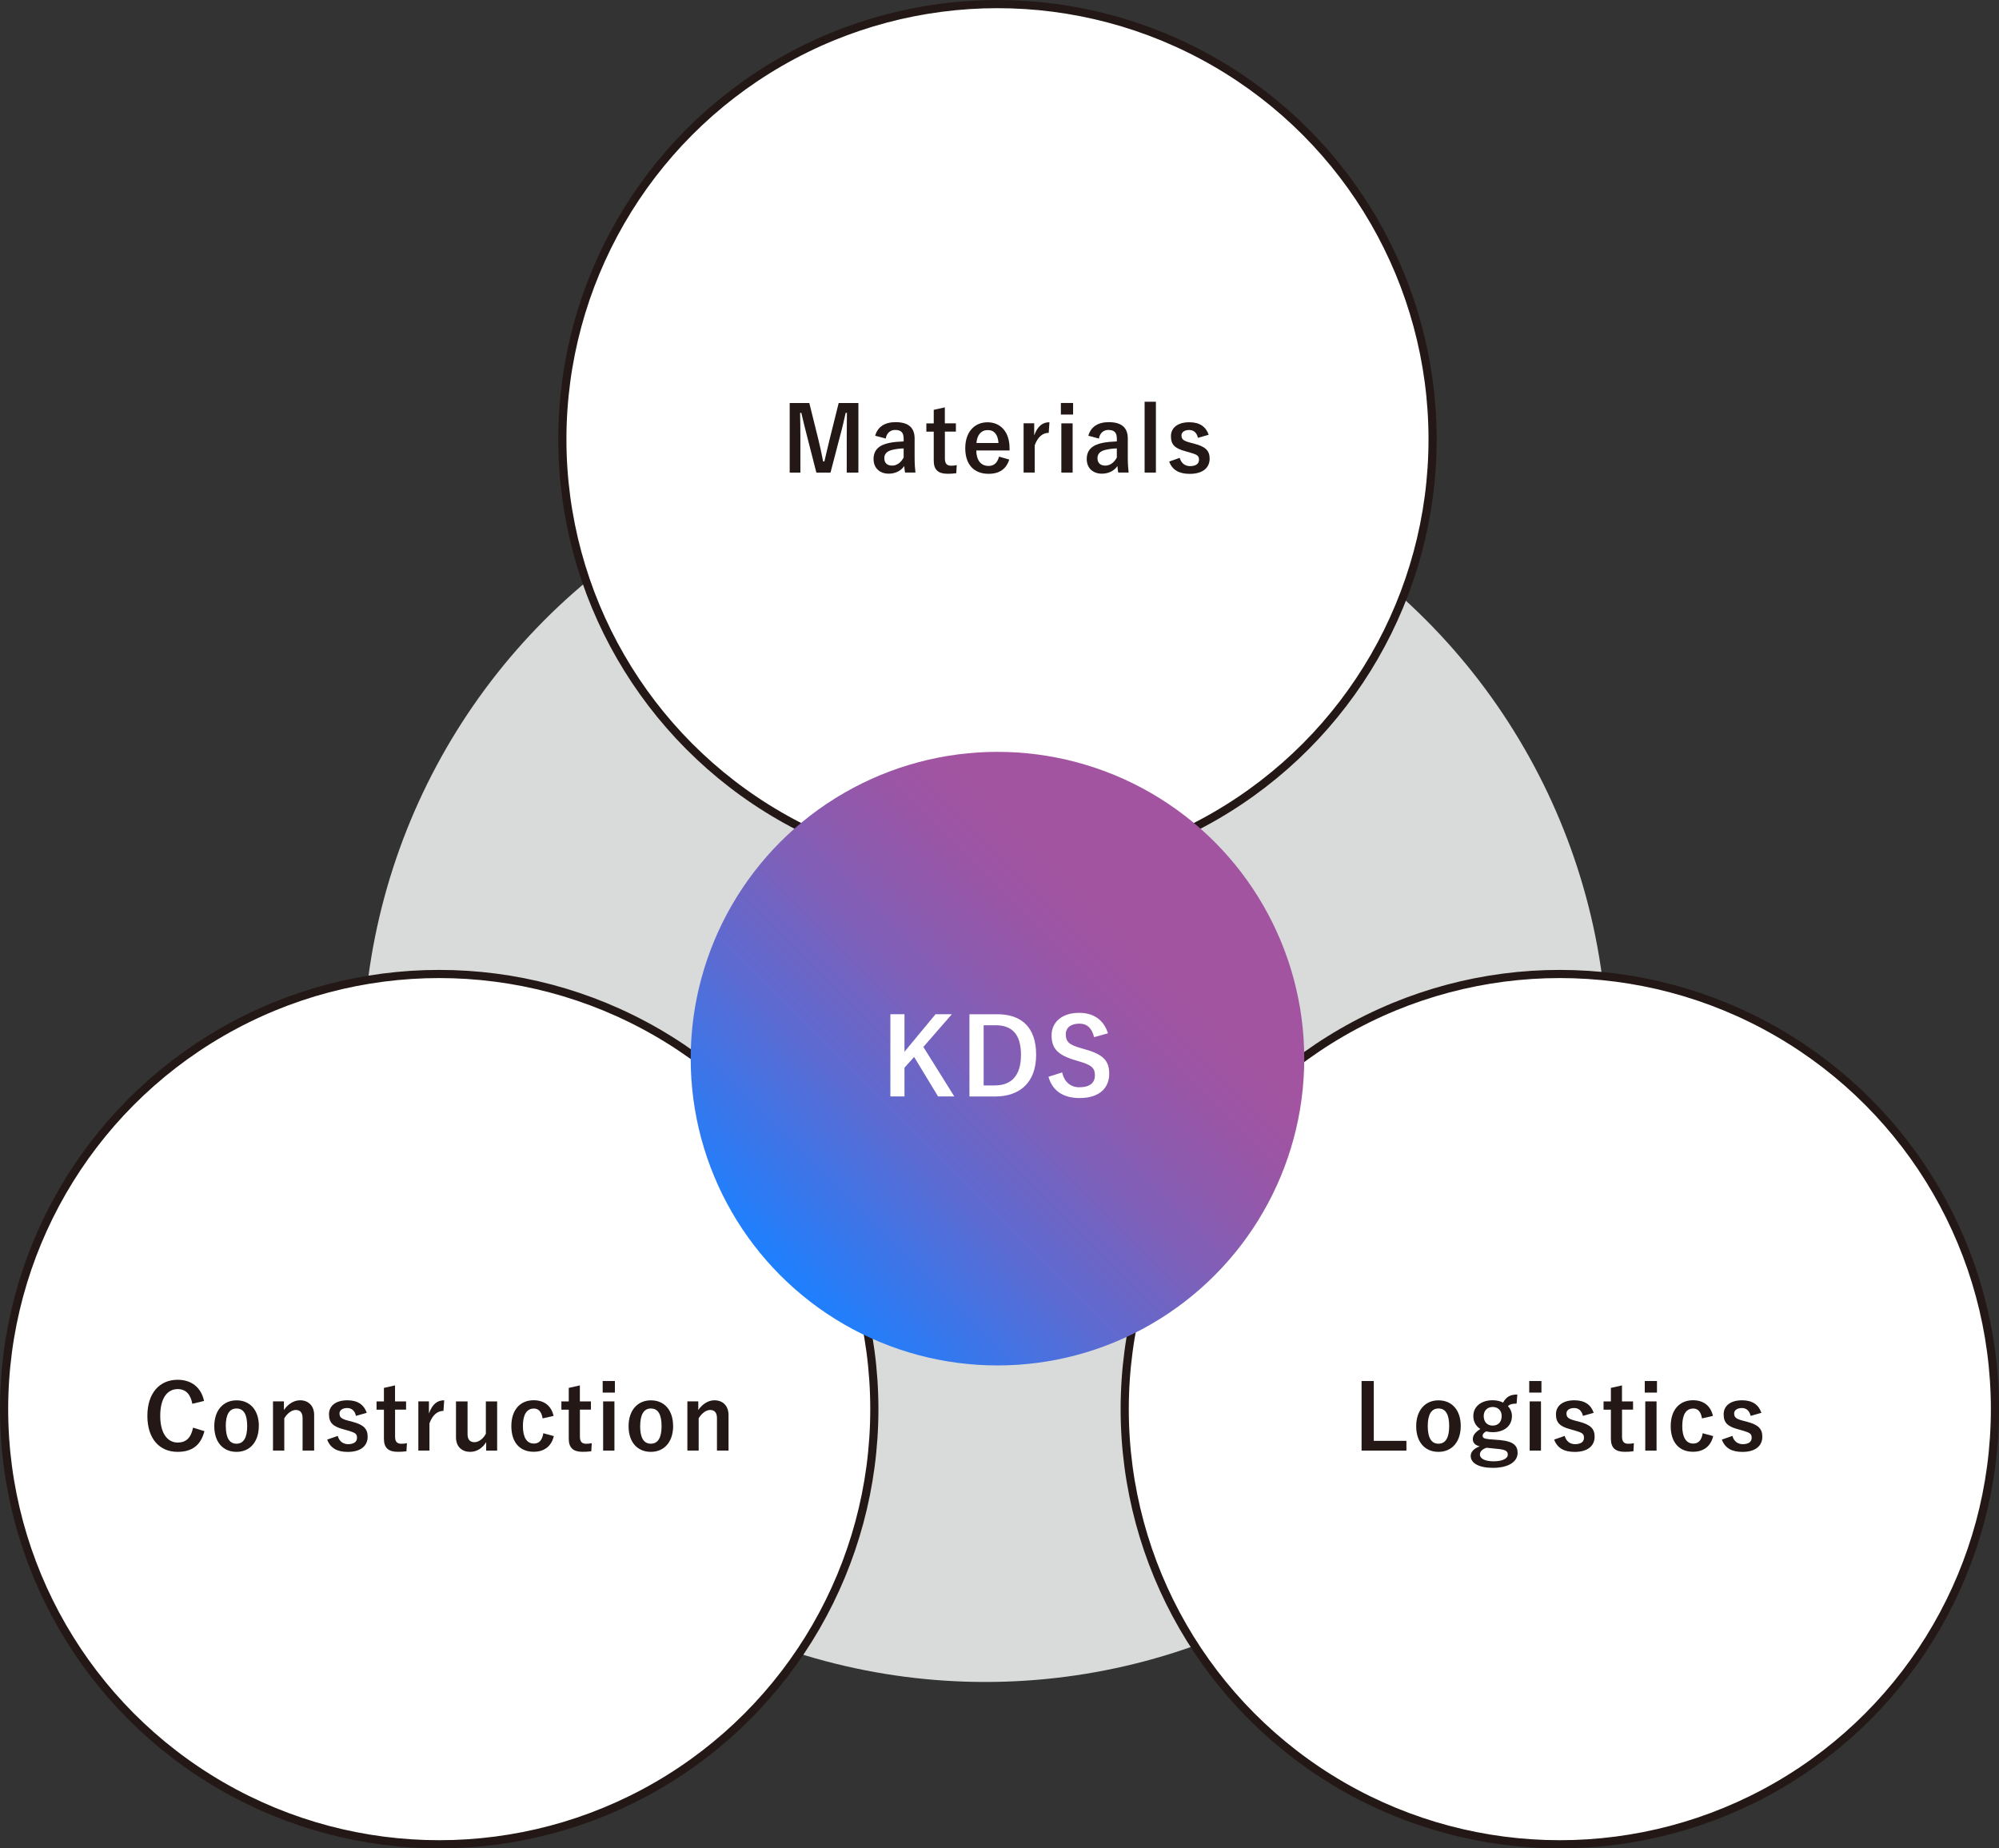 <?xml version="1.0" encoding="UTF-8"?>
<svg id="_レイヤー_2" data-name="レイヤー_2" xmlns="http://www.w3.org/2000/svg" xmlns:xlink="http://www.w3.org/1999/xlink" viewBox="0 0 433.78 401.07">
  <rect x="0" y="0" width="433.78" height="401.07" fill="#333333" stroke="none"/>
  <defs>
    <linearGradient id="_新規グラデーションスウォッチ_9" data-name="新規グラデーションスウォッチ 9" x1="169.38" y1="276.79" x2="263.52" y2="182.64" gradientUnits="userSpaceOnUse">
      <stop offset="0" stop-color="#1e80ff"/>
      <stop offset=".02" stop-color="#227efb"/>
      <stop offset=".28" stop-color="#596cd4"/>
      <stop offset=".5" stop-color="#805fb7"/>
      <stop offset=".68" stop-color="#9956a6"/>
      <stop offset=".79" stop-color="#a254a0"/>
    </linearGradient>
  </defs>
  <g id="_レイヤー_1-2" data-name="レイヤー_1">
    <g>
      <circle cx="213.8" cy="229.9" r="135.06" fill="#d9dada"/>
      <circle cx="216.45" cy="95.31" r="94.42" fill="#fff" stroke="#231815" stroke-miterlimit="10" stroke-width="1.77"/>
      <circle cx="338.48" cy="305.76" r="94.42" fill="#fff" stroke="#231815" stroke-miterlimit="10" stroke-width="1.77"/>
      <circle cx="95.31" cy="305.76" r="94.42" fill="#fff" stroke="#231815" stroke-miterlimit="10" stroke-width="1.77"/>
      <circle cx="216.45" cy="229.71" r="66.57" fill="url(#_新規グラデーションスウォッチ_9)"/>
      <g>
        <path d="M200.37,227.17l6.71,10.74h-3.52l-5.2-8.58-2.09,2.35v6.23h-3.06v-17.84h3.06v8.14l6.74-8.14h3.54l-6.19,7.11Z" fill="#fff"/>
        <path d="M216.35,220.07c5.31,0,8.49,2.81,8.49,8.81s-3.54,9.04-8.9,9.04h-5.57v-17.84h5.98ZM213.45,235.52h2.42c3.47,0,5.68-1.98,5.68-6.62s-2.07-6.44-5.52-6.44h-2.58v13.06Z" fill="#fff"/>
        <path d="M237.41,225.03c-.46-1.93-1.52-2.92-3.17-2.92-1.89,0-2.97.9-2.97,2.32,0,1.56.69,2.28,3.27,2.99l.94.28c4.07,1.1,5.22,2.64,5.22,5.27,0,3.13-2.16,5.29-6.44,5.29-3.47,0-5.89-1.52-6.74-4.62l2.97-.94c.46,2.07,1.82,3.22,3.7,3.22,2.35,0,3.4-1.01,3.4-2.55s-.55-2.25-3.47-3.08l-.92-.28c-3.79-1.13-5.01-2.62-5.01-5.36s2.12-4.88,5.96-4.88c3.13,0,5.33,1.47,6.28,4.44l-3.01.83Z" fill="#fff"/>
      </g>
      <g>
        <path d="M186.25,102.54h-2.51v-7.63c0-1.89.02-3.54.04-5.33h-.27c-.39,1.73-.74,3.29-1.25,5.14l-2.04,7.82h-3.07l-1.98-7.72c-.47-1.75-.84-3.38-1.28-5.23h-.27c.04,1.75.06,3.5.06,5.37v7.59h-2.32v-15.1h4.26l1.91,7.7c.39,1.58.78,3.33,1.09,4.98h.27c.41-1.65.72-3.21,1.17-4.94l1.93-7.74h4.28v15.1Z" fill="#231815"/>
        <path d="M189.91,94.54c.54-1.93,2.1-2.94,4.42-2.94,2.76,0,4.14,1.17,4.14,3.54v4.24c0,1.25.08,2.26.18,3.15h-2.26c-.08-.47-.12-.78-.17-1.4-.76,1.09-2,1.65-3.37,1.65-1.96,0-3.29-1.23-3.29-3.17s1.17-3.07,3.48-3.52c.92-.18,1.96-.27,3.05-.31v-.6c0-1.34-.56-1.89-1.85-1.89-1.01,0-1.83.64-2.04,1.87l-2.3-.62ZM196.09,97.3c-1.03.02-1.79.16-2.45.31-1.15.27-1.75.86-1.75,1.81,0,1.01.6,1.61,1.71,1.61.93,0,1.87-.58,2.49-1.75v-1.98Z" fill="#231815"/>
        <path d="M205.04,91.86h2.39v1.79h-2.39v5.86c0,1.07.43,1.54,1.32,1.54.41,0,.8-.02,1.25-.12l-.1,1.75c-.68.1-1.26.12-1.91.12-2.02,0-2.98-.88-2.98-2.84v-6.3h-1.6v-1.79h1.6v-2.94l2.41-.54v3.48Z" fill="#231815"/>
        <path d="M211.85,97.73c.02,2.02.91,3.37,2.68,3.37,1.11,0,1.89-.62,2.26-2.02l2.22.64c-.66,2.04-2.12,3.09-4.49,3.09-3.19,0-5.06-2.04-5.06-5.54s1.96-5.64,4.84-5.64c2.72,0,4.77,1.98,4.77,5.6v.51h-7.22ZM216.67,96.12c-.12-1.79-.88-2.8-2.33-2.8s-2.33,1.09-2.45,2.8h4.79Z" fill="#231815"/>
        <path d="M227.57,93.92c-1.28,0-2.35.84-3.04,2.7v5.91h-2.41v-10.68h2.3v2.63c.76-2.1,1.87-2.86,3.31-2.86l-.16,2.3Z" fill="#231815"/>
        <path d="M232.86,89.95h-2.65v-2.51h2.65v2.51ZM232.76,102.54h-2.45v-10.68h2.45v10.68Z" fill="#231815"/>
        <path d="M236.17,94.54c.54-1.93,2.1-2.94,4.42-2.94,2.76,0,4.14,1.17,4.14,3.54v4.24c0,1.25.08,2.26.18,3.15h-2.26c-.08-.47-.12-.78-.17-1.4-.76,1.09-2,1.65-3.37,1.65-1.96,0-3.29-1.23-3.29-3.17s1.17-3.07,3.48-3.52c.91-.18,1.96-.27,3.05-.31v-.6c0-1.34-.56-1.89-1.85-1.89-1.01,0-1.83.64-2.04,1.87l-2.3-.62ZM242.35,97.3c-1.03.02-1.79.16-2.45.31-1.15.27-1.75.86-1.75,1.81,0,1.01.6,1.61,1.71,1.61.93,0,1.87-.58,2.49-1.75v-1.98Z" fill="#231815"/>
        <path d="M250.83,102.54h-2.45v-15.37h2.45v15.37Z" fill="#231815"/>
        <path d="M259.96,95.01c-.27-1.15-.95-1.71-1.91-1.71-1.05,0-1.67.51-1.67,1.15,0,.84.35,1.19,1.91,1.6l.89.23c2.43.64,3.31,1.52,3.31,3.25,0,1.91-1.42,3.29-4.32,3.29-2.26,0-3.77-.8-4.46-2.67l2.28-.8c.35,1.21,1.21,1.79,2.24,1.79,1.4,0,1.95-.6,1.95-1.38,0-.88-.37-1.11-2.06-1.6l-.9-.25c-2.31-.62-3.13-1.46-3.13-3.25s1.4-3.04,4.01-3.04c2.24,0,3.6.99,4.18,2.72l-2.32.66Z" fill="#231815"/>
      </g>
      <g>
        <path d="M41.73,304.6c-.37-2.1-1.46-3.19-3.17-3.19-2.24,0-3.79,1.95-3.79,5.8s1.6,5.8,3.79,5.8c1.81,0,2.9-1.03,3.33-3.23l2.47.76c-.8,3.11-2.74,4.49-5.82,4.49-3.91,0-6.56-2.82-6.56-7.8s2.67-7.84,6.56-7.84c3.09,0,5.12,1.73,5.74,4.59l-2.55.62Z" fill="#231815"/>
        <path d="M56.16,309.41c0,3.46-1.93,5.62-4.84,5.62s-4.82-2.1-4.82-5.56,1.95-5.62,4.84-5.62,4.83,2.1,4.83,5.56ZM49,309.43c0,2.47.74,3.83,2.31,3.83s2.33-1.34,2.33-3.83-.74-3.81-2.32-3.81-2.33,1.36-2.33,3.81Z" fill="#231815"/>
        <path d="M61.62,305.94c.86-1.26,2.12-2.1,3.5-2.1,1.77,0,3.05,1.15,3.05,3.21v7.7h-2.51v-7.02c0-1.23-.53-1.79-1.48-1.79-.86,0-1.83.7-2.49,1.81v7h-2.45v-10.68h2.37v1.87Z" fill="#231815"/>
        <path d="M77.25,307.23c-.27-1.15-.95-1.71-1.91-1.71-1.05,0-1.67.51-1.67,1.15,0,.84.35,1.19,1.91,1.6l.89.23c2.43.64,3.31,1.52,3.31,3.25,0,1.91-1.42,3.29-4.32,3.29-2.26,0-3.77-.8-4.46-2.67l2.28-.8c.35,1.21,1.21,1.79,2.24,1.79,1.4,0,1.95-.6,1.95-1.38,0-.88-.37-1.11-2.06-1.6l-.89-.25c-2.32-.62-3.13-1.46-3.13-3.25s1.4-3.04,4.01-3.04c2.24,0,3.6.99,4.18,2.72l-2.32.66Z" fill="#231815"/>
        <path d="M85.73,304.08h2.39v1.79h-2.39v5.86c0,1.07.43,1.54,1.32,1.54.41,0,.8-.02,1.25-.12l-.1,1.75c-.68.1-1.26.12-1.91.12-2.02,0-2.98-.88-2.98-2.84v-6.3h-1.6v-1.79h1.6v-2.94l2.41-.54v3.48Z" fill="#231815"/>
        <path d="M96.23,306.14c-1.28,0-2.35.84-3.04,2.7v5.91h-2.41v-10.68h2.3v2.63c.76-2.1,1.87-2.86,3.31-2.86l-.16,2.3Z" fill="#231815"/>
        <path d="M107.87,314.76h-2.37v-1.85c-.76,1.28-2.04,2.12-3.46,2.12-1.73,0-3.09-1.05-3.09-3.15v-7.8h2.51v7.1c0,1.21.54,1.75,1.5,1.75s1.93-.78,2.47-1.83v-7.02h2.45v10.68Z" fill="#231815"/>
        <path d="M117.75,307.79c-.23-1.48-.9-2.16-1.89-2.16-1.58,0-2.39,1.34-2.39,3.79s.82,3.81,2.39,3.81c1.15,0,1.81-.76,2.04-2.24l2.28.62c-.53,2.22-2.08,3.4-4.38,3.4-3.03,0-4.84-2.08-4.84-5.56s1.87-5.62,4.84-5.62c2.3,0,3.85,1.23,4.32,3.4l-2.37.54Z" fill="#231815"/>
        <path d="M125.84,304.08h2.39v1.79h-2.39v5.86c0,1.07.43,1.54,1.32,1.54.41,0,.8-.02,1.25-.12l-.1,1.75c-.68.1-1.26.12-1.91.12-2.02,0-2.98-.88-2.98-2.84v-6.3h-1.6v-1.79h1.6v-2.94l2.41-.54v3.48Z" fill="#231815"/>
        <path d="M133.43,302.17h-2.65v-2.51h2.65v2.51ZM133.33,314.76h-2.45v-10.68h2.45v10.68Z" fill="#231815"/>
        <path d="M146.07,309.41c0,3.46-1.93,5.62-4.84,5.62s-4.83-2.1-4.83-5.56,1.95-5.62,4.84-5.62,4.82,2.1,4.82,5.56ZM138.91,309.43c0,2.47.74,3.83,2.32,3.83s2.33-1.34,2.33-3.83-.74-3.81-2.31-3.81-2.33,1.36-2.33,3.81Z" fill="#231815"/>
        <path d="M151.54,305.94c.86-1.26,2.12-2.1,3.5-2.1,1.77,0,3.05,1.15,3.05,3.21v7.7h-2.51v-7.02c0-1.23-.53-1.79-1.48-1.79-.86,0-1.83.7-2.49,1.81v7h-2.45v-10.68h2.37v1.87Z" fill="#231815"/>
      </g>
      <g>
        <path d="M298.11,312.64h7.08v2.12h-9.73v-15.1h2.65v12.98Z" fill="#231815"/>
        <path d="M316.98,309.41c0,3.46-1.93,5.62-4.84,5.62s-4.83-2.1-4.83-5.56,1.95-5.62,4.84-5.62,4.83,2.1,4.83,5.56ZM309.82,309.43c0,2.47.74,3.83,2.32,3.83s2.33-1.34,2.33-3.83-.74-3.81-2.32-3.81-2.33,1.36-2.33,3.81Z" fill="#231815"/>
        <path d="M329.12,304.56c-1.07,0-1.46.16-1.91.54.56.58.88,1.36.88,2.14,0,2.22-1.73,3.52-4.2,3.52-.45,0-.95-.06-1.38-.17-.47.23-.78.56-.78.93,0,.45.25.66,1.48.78l2.41.19c2.8.27,3.7,1.21,3.7,2.76,0,1.87-1.89,3.25-5.37,3.25-3.09,0-4.81-1.05-4.81-2.59,0-.93.78-1.65,1.96-2.08-.97-.21-1.5-.76-1.5-1.54,0-.84.49-1.5,1.63-2.22-.97-.62-1.52-1.58-1.52-2.82,0-2.06,1.73-3.42,4.18-3.42.84,0,1.65.18,2.28.51.7-1.26,1.54-1.75,3.09-1.75l-.16,1.96ZM322.58,314.14c-.91.29-1.44.8-1.44,1.46,0,.93,1.17,1.48,2.94,1.48,2.08,0,3.11-.66,3.11-1.42,0-.72-.35-1.07-1.96-1.25l-2.65-.27ZM321.96,307.23c0,1.38.82,2.1,1.95,2.1s1.95-.72,1.95-2.08c0-1.25-.86-1.96-1.95-1.96s-1.95.74-1.95,1.95Z" fill="#231815"/>
        <path d="M334.49,302.17h-2.65v-2.51h2.65v2.51ZM334.39,314.76h-2.45v-10.68h2.45v10.68Z" fill="#231815"/>
        <path d="M343.5,307.23c-.27-1.15-.95-1.71-1.91-1.71-1.05,0-1.67.51-1.67,1.15,0,.84.35,1.19,1.91,1.6l.89.23c2.43.64,3.31,1.52,3.31,3.25,0,1.91-1.42,3.29-4.32,3.29-2.26,0-3.77-.8-4.46-2.67l2.28-.8c.35,1.21,1.21,1.79,2.24,1.79,1.4,0,1.95-.6,1.95-1.38,0-.88-.37-1.11-2.06-1.6l-.89-.25c-2.32-.62-3.13-1.46-3.13-3.25s1.4-3.04,4.01-3.04c2.24,0,3.6.99,4.18,2.72l-2.32.66Z" fill="#231815"/>
        <path d="M351.98,304.08h2.39v1.79h-2.39v5.86c0,1.07.43,1.54,1.32,1.54.41,0,.8-.02,1.25-.12l-.1,1.75c-.68.1-1.26.12-1.91.12-2.02,0-2.98-.88-2.98-2.84v-6.3h-1.59v-1.79h1.59v-2.94l2.41-.54v3.48Z" fill="#231815"/>
        <path d="M359.56,302.17h-2.65v-2.51h2.65v2.51ZM359.47,314.76h-2.45v-10.68h2.45v10.68Z" fill="#231815"/>
        <path d="M369.33,307.79c-.23-1.48-.89-2.16-1.89-2.16-1.58,0-2.39,1.34-2.39,3.79s.82,3.81,2.39,3.81c1.15,0,1.81-.76,2.04-2.24l2.28.62c-.53,2.22-2.08,3.4-4.38,3.4-3.04,0-4.84-2.08-4.84-5.56s1.87-5.62,4.84-5.62c2.3,0,3.85,1.23,4.32,3.4l-2.37.54Z" fill="#231815"/>
        <path d="M379.89,307.23c-.27-1.15-.95-1.71-1.91-1.71-1.05,0-1.67.51-1.67,1.15,0,.84.35,1.19,1.91,1.6l.89.23c2.43.64,3.31,1.52,3.31,3.25,0,1.91-1.42,3.29-4.32,3.29-2.26,0-3.77-.8-4.46-2.67l2.28-.8c.35,1.21,1.21,1.79,2.24,1.79,1.4,0,1.95-.6,1.95-1.38,0-.88-.37-1.11-2.06-1.6l-.89-.25c-2.32-.62-3.13-1.46-3.13-3.25s1.4-3.04,4.01-3.04c2.24,0,3.6.99,4.18,2.72l-2.32.66Z" fill="#231815"/>
      </g>
    </g>
  </g>
</svg>
